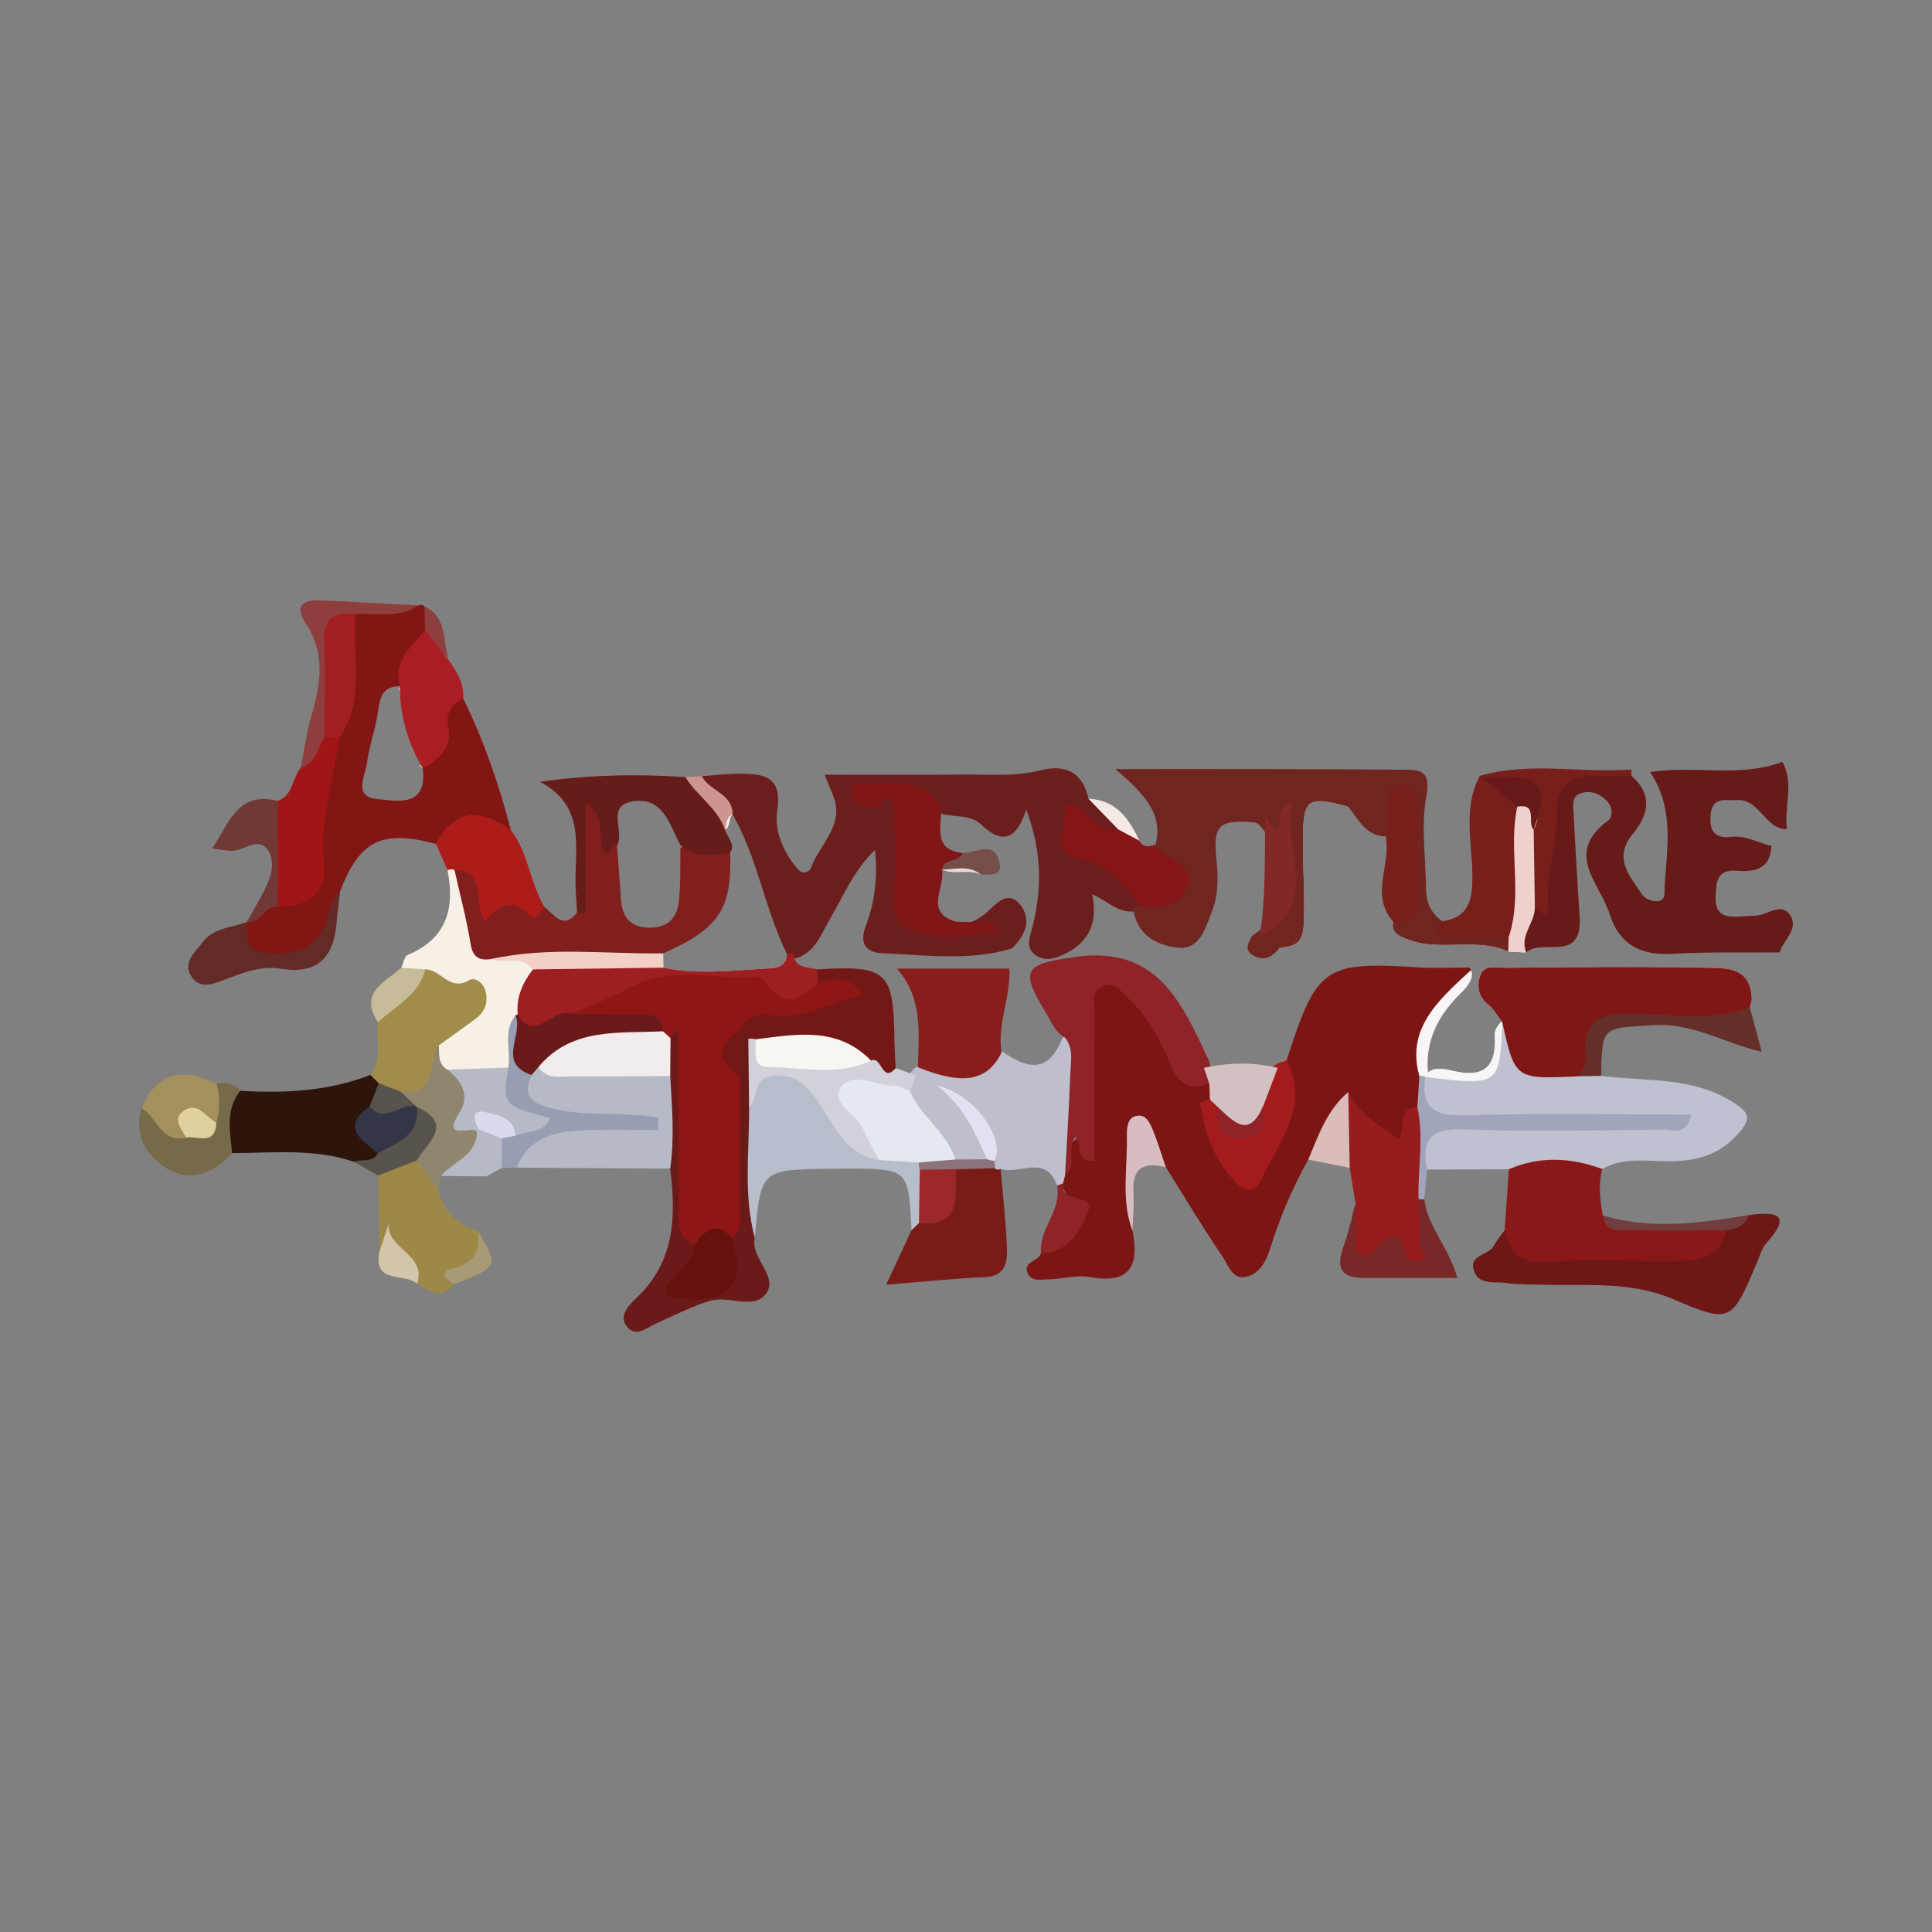 <?xml version="1.0" encoding="iso-8859-1"?>
<!-- Generator: Adobe Illustrator 27.0.0, SVG Export Plug-In . SVG Version: 6.00 Build 0)  -->
<svg version="1.1" id="Layer_1" xmlns="http://www.w3.org/2000/svg" xmlns:xlink="http://www.w3.org/1999/xlink" x="0px" y="0px"
	 viewBox="0 0 500 500" style="enable-background:new 0 0 500 500;" xml:space="preserve">
<rect x="0" y="0" width="500" height="500" fill="#808080" stroke="none"/>
<g>
	<path style="fill:#7C1615;" d="M378.252,256.875c-5.941,5.762-9.41,12.301-8.672,20.654c0,0.159,0.02,0.339,0.04,0.498
		c0,0.259-0.02,0.518-0.02,0.797c-0.06,1.774-0.199,3.529-0.658,5.243c0.02,0,0,0.02,0,0.02c-0.12,0.458-0.259,0.937-0.439,1.396
		c-0.14,0.259-0.279,0.538-0.419,0.778c-0.299,0.558-0.578,1.096-0.837,1.595c-0.04,0.08-0.08,0.159-0.14,0.239
		c-5.363,9.988-6.16,9.35-16.886,0.638c-0.379-0.299-0.778-0.558-1.196-0.758c-0.16-0.08-0.319-0.14-0.478-0.199
		c-0.797,0.419-1.455,0.957-2.014,1.575c-3.07,3.269-3.409,8.732-7.955,10.746c-4.107,7.356-7.376,15.052-9.888,23.086
		c-1.017,3.19-2.671,6.42-6.081,7.237c-3.688,0.897-4.745-3.01-6.22-5.203c-5.124-7.556-9.829-15.411-14.673-23.146
		c-2.791-1.715-3.13-5.662-6.858-7.237c-3.01,7.815-3.668,15.61-1.774,23.644c1.834,9.091-0.618,13.935-11.085,12.021
		c-3.449-0.618-7.197,0.558-10.805,0.598c-1.814,0.02-4.306,0.638-5.243-1.615c-1.276-3.09,2.851-3.01,3.469-5.124
		c5.482-4.246,9.729-8.852,6.42-15.51c-0.199-0.419-0.439-0.837-0.738-1.276c0,0,0,0,0-0.02c-0.12-0.219-0.279-0.439-0.439-0.678
		c-0.06-0.12-0.16-0.239-0.259-0.359c-0.02-0.06-0.06-0.1-0.1-0.16c0.04-0.917,0.16-1.834,0.399-2.731
		c0.159-3.608,0.199-5.104,1.336-6.559c0.199-0.279,0.478-0.578,0.798-0.857c0.219-0.219,0.478-0.439,0.757-0.658
		c0.319-0.279,0.678-0.558,1.077-0.857c0.458-0.359,0.977-0.738,1.555-1.156c1.874-1.376,0.439-2.771,0.379-3.987
		c-0.159-3.07-0.08-6.14,0.08-9.211c0.299-6.2,0.857-12.361,0.339-18.561c-0.259-2.97-0.02-6.24,3.03-7.855
		c3.469-1.814,6.379,0.08,9.011,2.253c4.725,3.888,7.556,9.191,10.387,14.414c2.193,4.087,4.685,7.616,9.25,9.111
		c0.14,0.06,0.279,0.1,0.419,0.14c0.02,0.04,0.06,0.06,0.08,0.1c0.977,1.096,1.236,2.392,1.057,3.828
		c-0.12,0.339-0.239,0.678-0.319,0.997c-0.06,0.159-0.1,0.299-0.12,0.458c-1.495,6.22,2.671,10.985,5.443,15.849
		c2.133,3.788,4.565,1.854,6.798-0.997c5.981-7.676,6.898-16.188,5.423-25.16c0-0.02,0-0.02-0.02-0.04
		c0.02,0.02,0.04,0.02,0.06,0.02c0.518-0.16,0.997-0.339,1.475-0.538c7.755-24.183,9.709-25.538,33.991-24.003
		c3.748,0.239,7.516,0.06,13.258,0.04c0.179,0.219,0.339,0.439,0.458,0.678C381.542,252.828,380.266,254.901,378.252,256.875z"/>
	<path style="fill:#BFC1D1;" d="M448.667,285.344c-10.626-6.798-22.727-5.423-34.31-6.898c-1.236-1.276-2.731-1.974-4.386-2.332
		c-0.458-0.1-0.937-0.179-1.435-0.219h-0.239c-7.655,0.219-15.291,0.498-16.527-10.068c-0.16-1.276-1.615-1.715-2.99-1.475
		c-0.04,0-0.08,0.02-0.12,0.02c-0.04,0-0.06,0.02-0.1,0.02c-0.897,0.977-1.814,2.133-1.734,3.449
		c0.538,7.994-2.532,11.264-10.805,9.29c-2.093-0.498-4.685-1.037-6.439,0.399c-0.339,0.279-0.618,0.598-0.877,1.017
		c-0.02,0.04-0.04,0.06-0.06,0.1c-0.279,0.439-0.498,0.977-0.678,1.615c-0.439,2.512-0.399,4.486,0.12,6.001
		c0.937,2.831,3.529,4.127,7.715,4.326h-0.199c-3.888,0.08-6.34,0.778-7.516,2.293c0,0.02,0,0.02,0,0.02
		c-0.219,0.279-0.379,0.578-0.498,0.917c-0.379,0.997-0.379,2.273-0.04,3.848c0.02,0.02,0.02,0.02,0,0.04
		c0.02,0.02,0.02,0.04,0,0.06c0,0.02,0,0.02,0,0.02c0.12,0.419,0.259,0.897,0.458,1.396c0,0,0,0,0,0.02c-0.02,0.02-0.02,0.04,0,0.06
		c0.319,1.017,0.778,2.173,1.336,3.429c7.057-0.04,14.115-0.06,21.152-0.1c8.054,0.917,16.109,1.097,24.163-0.06
		c5.861-3.309,12.261-1.834,18.461-2.014c6.479-0.179,11.982-1.814,16.627-7.018C453.253,289.59,452.874,288.035,448.667,285.344z
		 M386.307,290.428c12.301-0.179,24.641-0.02,36.942,0.04C410.928,290.467,398.627,290.328,386.307,290.428z"/>
	<path style="fill:#8B1819;" d="M390.497,302.594c8.046-3.463,16.103-3.039,24.164-0.058c-1.031,4.015-0.616,8.011,0.139,12.003
		c2.387,4.046,6.381,2.55,9.85,2.845c7.497,0.638,15.135-1.368,22.531,1.216c0.906,7.206-4.32,9.327-9.523,9.96
		c-13.711,1.668-27.53,0.88-41.293,0.304c-6.561-0.275-7.835-4.852-6.965-10.473C389.766,313.125,390.132,307.859,390.497,302.594z"
		/>
	<path style="fill:#BEBECC;" d="M280.685,280.34c-0.14,2.452-0.698,4.864-1.575,7.097c-1.156,2.931-1.794,5.841-2.273,8.772
		c-0.439,2.671-0.738,5.323-1.196,8.014c-0.179,0.678-0.359,1.376-0.538,2.053c-0.12,0.279-0.259,0.498-0.439,0.598
		c-0.279,0.239-0.658,0.199-1.116-0.06c-2.851-8.234-9.769-2.711-14.573-4.286c-0.06,0.04-0.14,0.06-0.199,0.08
		c-0.06,0.02-0.12,0.06-0.179,0.06c-0.02,0.02-0.04,0.02-0.04,0.02c-0.578,0.179-1.116,0.06-1.575-0.339
		c-0.08-0.06-0.16-0.139-0.239-0.219c-0.02-0.06-0.02-0.12-0.04-0.179c-0.06-0.339-0.08-0.678-0.04-1.017v-0.02
		c0-0.199,0.04-0.379,0.1-0.558c0.04-0.259,0.12-0.518,0.239-0.777c-0.08-5.562-4.585-8.951-6.479-13.557
		c1.037,4.864,7.576,8.114,5.104,14.035c-0.02,0.06-0.04,0.1-0.06,0.16c-0.179,0.399-0.399,0.817-0.658,1.236
		c-2.193,1.196-4.426,1.176-6.679,0.319c-0.12-0.04-0.239-0.08-0.359-0.14c-0.359-0.359-0.738-0.718-1.096-1.077
		c-0.14-0.14-0.279-0.279-0.419-0.399c-5.064-4.984-9.928-10.128-12.181-17.205c-0.02-0.399-0.02-0.798,0.02-1.176
		c0.02-0.299,0.06-0.598,0.12-0.877c0.219-1.097,0.658-2.133,1.256-3.11l0.299-0.479c0.478-0.598,1.057-1.077,1.715-1.395
		c0.199-0.1,0.399-0.18,0.618-0.259c7.297,0.638,14.454,0.458,20.953-3.549c0.06-0.02,0.1-0.04,0.16-0.08
		c6.32,4.585,11.922,5.901,15.53-3.15c0.1-0.279,0.299-0.439,0.578-0.498c0.578-0.199,1.435,0.02,2.073,0.379
		C279.987,272.385,280.884,276.432,280.685,280.34z"/>
	<path style="fill:#6D1817;" d="M389.401,318.391c1.292,5.721,3.944,8.602,10.727,8.14c11.172-0.761,22.435-0.118,33.658-0.229
		c5.785-0.057,11.404-0.726,12.922-7.91c1.341-2.276,4.16-2.317,5.941-3.928c7.018-0.934,11.332-0.303,4.432,7.304
		c-1.037,1.143-1.496,2.841-2.117,4.326c-6.823,16.313-6.954,16.475-22.109,10.063c-11.044-4.672-22.626-3.328-34.078-3.678
		c-2.963-0.091-5.961,0.003-8.876-0.434c-3.061-0.459-7.255,0.714-8.509-3.352c-1.226-3.976,3.837-3.776,5.178-6.257
		C387.35,320.998,388.447,319.733,389.401,318.391z"/>
	<path style="fill:#B5BAC6;" d="M173.45,302.45c-13.254-0.082-26.507-0.164-39.761-0.247c-0.813-10.016,7.313-10.214,13.556-11.627
		c3.937-0.891,8.303-0.109,11.205-0.121c-4.703,0.335-10.637-0.064-16.424-1.563c-6.103-1.581-9.611-4.708-5.706-11.436
		c1.171-1.346,2.64-2.012,4.414-2.057c7.887,0.24,15.767-0.032,23.639,0.214c3.596,0.112,7.282,0.127,10.136,2.933
		C177.02,286.641,178.343,294.685,173.45,302.45z"/>
	<path style="fill:#B8BDCB;" d="M235.886,318.391c-0.752-15.92-0.752-15.921-16.943-15.951c-1.323-0.002-2.646,0.046-3.969,0.058
		c-18.082,0.161-18.082,0.161-19.636,17.874c-5.017-0.981-4.298-5.197-4.397-8.512c-0.233-7.802-0.545-15.628,0.315-23.416
		c1.624-5.208,1.909-11.267,9.38-12.263c7.276-0.97,10.514,3.635,14.129,8.632c3.574,4.939,6.213,11.154,13.257,12.512
		c3.176,0.5,6.475,0.507,9.339,2.286c0.831,0.75,1.432,1.655,1.828,2.701c1.135,4.336,1.098,8.686,0.122,13.048
		C238.694,316.96,237.836,318.297,235.886,318.391z"/>
	<path style="fill:#791C17;" d="M235.886,318.391c0.648-0.621,1.296-1.242,1.944-1.863c7.965-1.891,5.259-11.432,10.814-15.061
		c2.941,0.325,6.019-0.86,8.81,0.868c0.462,0.415,0.969,0.48,1.52,0.196c0.572,6.881,1.374,13.753,1.623,20.645
		c0.132,3.663-0.507,7.152-5.763,7.361c-8.164,0.325-16.306,1.212-25.492,1.944C231.827,327.13,233.857,322.761,235.886,318.391z"/>
	<path style="fill:#971C1D;" d="M348.922,282.614c2.788,5.755,8.246,8.58,13.059,12.232c2.082-2.712-0.751-7.981,4.832-8.356
		c2.709,7.33,0.3,14.908,1.082,22.315c-0.087,4.295,0.732,8.476,1.891,12.594c0.427,1.516,1.929,2.92,0.809,4.575
		c-1.554,2.298-5.467,2.625-5.925,1.329c-2.826-8.008-14.564,7.227-14.702-5.822c-0.034-3.224-0.617-6.606,0.873-9.738
		c-0.512-3.168-1.025-6.335-1.537-9.503C344.346,295.792,345.879,289.218,348.922,282.614z"/>
	<path style="fill:#6A1A19;" d="M193.86,286.417c0.1,11.337-1.536,22.75,1.479,33.958c-1.216,5.413,6.466,10.016,2.743,14.627
		c-3.19,3.951-9.584,0.255-14.247,1.63c-4.725,1.393-9.171,3.746-13.716,5.732c-2.618,1.144-5.6,3.989-7.946,0.872
		c-2.256-2.996,1.037-5.86,2.875-7.646c9.701-9.425,9.899-21.014,8.403-33.139c1.155-7.991,0.449-15.981,0.007-23.971
		c-2.569-3.138-2.779-6.697-1.884-10.454c1.569-3.627,3.589-5.145,5.735-0.566c1.72,3.67,1.146,7.787,1.303,11.741
		c0.537,13.505-1.296,27.09,1.358,40.5c2.55,4.565-0.698,8.149-2.265,12.05c10.32,0.229,10.32,0.229,10.556-13.49
		c0.802-12.735,0.111-25.471,0.46-38.193c0.371-3.881-0.168-7.862,1.217-11.642c0.479-1.085,1.275-1.843,2.376-2.282
		c1.879,0.499,2.698,1.944,3.258,3.628C196.86,275.508,194.147,280.836,193.86,286.417z"/>
	<path style="fill:#A0A5BB;" d="M367.107,310.261c-0.172-7.923,1.42-15.868-0.294-23.772c0.174-2.662,0.348-5.325,0.522-7.988
		c0.599-0.568,1.098-0.491,1.497,0.231c-1.099,7.84,2.255,10.123,10.057,9.902c19.466-0.553,38.957-0.182,58.868-0.182
		c-1.372,5.741-5.067,3.866-7.504,3.893c-17.248,0.191-34.516,0.565-51.743-0.07c-8.474-0.312-10.658,2.924-9.162,10.403
		c-0.243,2.549-0.487,5.098-0.732,7.648C368.069,311.3,367.568,311.232,367.107,310.261z"/>
	<path style="fill:#989DB1;" d="M137.565,278.215c-1.886,4.485-1.26,6.827,4.265,8.39c9.365,2.651,19.19,0.885,28.576,2.659
		c-0.026,1.057-0.051,2.113-0.077,3.17c-6.317,0-12.642-0.187-18.95,0.049c-7.435,0.278-14.442,1.672-17.689,9.721
		c-1.285,0.025-2.57,0.051-3.855,0.077c-2.133-2.147-2.247-4.614-1.169-7.274c0.799-1.351,2.039-2.168,3.429-2.789
		c0.592-1.334,5.255-1.192,2.727-2.508c-7.076-3.682-6.429-9.173-5.779-15.192c0.824-4.21-1.498-9.498,4.106-12.071
		C138.395,266.645,135.224,273.201,137.565,278.215z"/>
	<path style="fill:#792827;" d="M367.107,310.261c0.496,0.185,0.999,0.209,1.51,0.068c0.72,7.03,6.223,12.163,8.548,20.401
		c-8.777,0-16.587-0.001-24.397,0c-5.446,0.001-7.054-2.483-5.239-7.62c1.313-3.714,2.223-7.569,3.312-11.365
		c0,4.251,0,8.506,0,12.112c3.382,2.398,4.383-0.082,5.701-1.209c2.88-2.463,5.597-5.857,6.876,1.212
		c0.451,2.491,3.116,2.947,4.743,2.021c2.34-1.331-0.872-2.385-0.879-3.791C367.263,318.148,367.17,314.205,367.107,310.261z"/>
	<path style="fill:#652E29;" d="M414.352,278.442c-1.865,0.029-3.729,0.059-5.594,0.088c-2.801-14.959,0.111-19.047,14.754-18.872
		c9.767,0.117,19.64-1.78,29.323,0.993c1.031,3.841,2.063,7.683,3.094,11.524c-9.397-2.042-17.691-7.536-28.088-6.867
		C414.647,266.158,414.599,265.403,414.352,278.442z"/>
	<path style="fill:#D7BDC1;" d="M293.079,318.481c-3.017-7.987-1.25-16.261-1.442-24.415c-0.047-2.006,0.084-4.536,2.088-5.17
		c2.852-0.901,3.919,1.805,4.765,3.894c1.227,3.03,2.163,6.179,3.223,9.277c-5.711-1.431-8.821,0.188-8.361,6.683
		C293.58,311.971,293.19,315.236,293.079,318.481z"/>
	<path style="fill:#8F2327;" d="M273.548,306.815c0.523-0.162,1.038-0.345,1.546-0.547c-0.933,5.344,8.385,2.375,6.486,7.244
		c-2.043,5.237-5.115,10.614-12.156,10.856C268.741,318.034,274.87,313.299,273.548,306.815z"/>
	<path style="fill:#DABDBA;" d="M348.922,282.614c0.127,6.542,0.255,13.084,0.382,19.626c-3.573-0.713-7.146-1.426-10.719-2.138
		C341.203,293.784,343.463,287.254,348.922,282.614z"/>
	<path style="fill:#B5BAC6;" d="M129.892,294.602c-0.019,2.56-0.039,5.12-0.058,7.68c-1.343,0.724-2.686,1.448-4.028,2.173
		c-3.881-0.044-7.762-0.088-11.643-0.132c-0.105-5.641,5.994-6.85,7.89-11.069c0.62-0.66,1.357-1.143,2.197-1.476
		C126.648,291.681,128.652,292.38,129.892,294.602z"/>
	<path style="fill:#713D3E;" d="M452.65,314.464c-1.044,2.726-3.271,3.663-5.942,3.927c-8.101,0.007-16.205,0.127-24.303-0.038
		c-2.985-0.061-6.884,1.03-7.606-3.816C427.424,318.367,440.037,316.498,452.65,314.464z"/>
	<path style="fill:#671A18;" d="M463.221,236.759c-2.412-3.449-5.961,0.259-9.031,0.219c-1.296,0-2.612,0.179-3.907,0.239
		c-3.569,0.16-6.479-0.16-6.28-5.044c0.16-3.928,0.239-7.277,5.622-6.818c4.665,0.379,8.573-0.578,8.812-6.419
		c-3.469-0.837-6.679-2.811-10.447-2.352c-4.585,0.558-5.722-1.994-5.263-5.961c0.518-4.565,3.987-3.369,6.758-3.549
		c6.001-0.379,7.197,7.516,12.959,7.516h0.02c-0.798-5.782,1.934-11.802-1.176-17.424c-10.905,4.147-22.348,0.877-34.25,2.631
		c6.24,9.23,4.446,19.358,3.768,29.366c-0.1,1.495,0.478,3.808-1.675,4.067c-1.356,0.179-3.509-0.678-4.207-1.754
		c-3.07-4.825-7.636-9.31-2.273-15.77c3.848-4.645,5.263-10.088-0.439-14.872c0.04-0.259,0.06-0.518,0.06-0.778
		c-0.04-0.02-0.1-0.06-0.14-0.08c-0.139-0.02-0.279-0.02-0.419-0.02c-1.475-0.16-2.97-0.12-4.466-0.12
		c-14.892-0.04-15.172,0.698-17.544,15.789c-0.877,5.662,0.179,11.842-2.512,17.165c-0.179,0.359-0.359,0.698-0.598,1.037
		c-0.279,0.498-0.618,0.977-0.997,1.455c-0.359,0.718-0.738,1.415-1.057,2.133c-0.518,1.057-0.957,2.113-1.196,3.19v0.02
		c-0.399,1.655-0.359,3.349,0.578,5.064h0.02c0.14,0.259,0.299,0.518,0.498,0.798c0.179,0,0.379,0.02,0.558,0.02
		c3.987-3.748,13.636,2.492,13.876-7.855c-0.558-9.51-1.176-18.999-1.655-28.509c-0.1-1.834-0.538-4.127,2.093-4.904
		c2.472-0.738,4.605,0.159,6.36,1.854c1.655,1.615,1.954,4.207,0.379,5.383c-11.443,8.453-1.834,16.228,0.558,24.222
		c2.592,7.855,8.074,10.626,16.208,10.148c9.211-0.538,18.481-0.259,27.731-0.359C461.586,243.239,465.693,240.308,463.221,236.759z
		"/>
	<path style="fill:#6C1E1D;" d="M295.657,234.227v0.478c-0.658,0.578-1.415,0.957-2.273,1.136c-0.08,0.02-0.16,0.04-0.239,0.06
		c-3.908,0.259-6.499-2.672-10.506-4.486c1.635,7.476-0.957,12.639-7.436,15.65c-2.492,1.156-5.144,1.794-7.496-0.1
		c-2.213-1.794-1.276-4.167-0.678-6.42c2.552-9.789,2.871-19.498-1.415-31.001c-2.791,8.373-6.639,8.672-11.703,3.848
		c-2.771-2.671-6.918-1.814-10.387-2.831c-5.443-2.951-10.447-7.137-17.484-6.001c0.897,1.416,1.535-0.06,2.253,0
		c1.854,0.12,3.05,1.096,3.987,2.532c0.738,1.136,1.077,2.432,1.236,3.748c0.638,4.964,0.16,9.968,0.419,14.932
		c0.219,4.406-1.655,9.749,4.107,12.201c4.545,1.934,9.051,2.472,13.317,0.658c1.336-0.558,2.652-1.356,3.927-2.412
		c2.372-2.233,5.343-5.642,8.194-2.691c3.708,3.868,2.213,8.433-1.695,11.982c-11.065,3.269-22.348,1.635-33.553,1.176
		c-4.047-0.16-5.861-2.552-4.246-6.838c2.253-5.961,3.25-12.121,2.472-19.916c-5.602,5.522-8.094,11.782-11.423,17.464
		c-2.333,3.947-3.748,8.632-8.612,10.506c-0.259,0.06-0.538,0.1-0.798,0.14c-0.578,0.06-1.156,0.06-1.734-0.04
		c-0.12-0.02-0.259-0.04-0.399-0.06c0.08-0.319,0.14-0.658,0.16-1.057c-5.722-11.623-7.556-24.781-14.055-36.085
		c-0.698,0.618-0.718,1.555-0.917,2.392c-0.06,0.239-0.12,0.458-0.219,0.658c-0.12-0.319-0.259-0.638-0.399-0.937
		c-0.04-0.12-0.1-0.259-0.16-0.379c-0.02-0.658-0.159-1.236-0.419-1.774c0-0.02,0-0.04-0.02-0.06
		c-0.16-0.399-0.359-0.758-0.618-1.096c-0.02-0.02-0.04-0.06-0.06-0.08c-1.356-1.894-3.648-3.289-4.685-5.363h-0.02
		c-0.458-0.937-0.678-1.994-0.439-3.289c3.269-0.219,6.539-0.658,9.809-0.638c6.1,0.04,11.045,0.578,9.709,9.41
		c-0.817,5.363,1.535,11.045,5.463,15.431c1.057,1.196,2.811,0.757,3.29-0.538c2.233-6.22,9.011-11.144,5.542-19.019
		c-0.498-1.136-0.937-2.313-2.014-5.024c12.739,0,24.482,0.06,36.204-0.04c6.579-0.04,13.158,0.558,19.717-1.116
		c6.3-1.615,10.865,0.518,12.34,7.376c2.731,2.372,7.576,2.871,7.496,7.715v0.02c0,0.08,0,0.16-0.02,0.259
		c0,0.179-0.02,0.359-0.04,0.538c-4.147,3.11-6.978-1.994-10.706-1.954c-1.236,5.124,2.313,5.901,5.642,7.596
		C289.596,223.721,295.657,226.552,295.657,234.227z"/>
	<path style="fill:#821612;" d="M132.2,214.79c-6.718-0.179-13.577-1.136-19.358,3.628c-14.095-3.748-19.777-0.937-24.841,12.301
		c-1.376,3.688-2.014,7.636-3.569,11.224c-2.672,6.12-14.494,9.35-19.697,5.423c-3.329-2.512-2.871-5.622-0.778-8.732l-0.04-0.1
		c3.15-1.057,3.688-5.682,7.656-5.662c0.08-0.02,0.14-0.04,0.219-0.06h0.08c6.818-1.495,9.948-5.961,9.45-12.759
		c-0.738-10.108,2.153-19.577,4.187-29.246c0.08-0.359,0.14-0.718,0.219-1.057c0.06-0.339,0.14-0.678,0.199-1.017
		c2.97-5.961,3.289-12.36,3.23-18.86c-0.06-3.309-0.279-6.738,1.396-9.729c0.219-0.439,0.498-0.837,0.817-1.256
		c0.04-0.04,0.06-0.08,0.1-0.12c5.562-0.857,11.104-2.014,16.766-2.053c0.578-0.319,1.116-0.239,1.615,0.199
		c1.256,1.555,1.635,3.309,1.256,5.263c-0.08,0.299-0.16,0.598-0.239,0.877c-0.06,0.259-0.14,0.518-0.239,0.778
		c-1.615,5.024-4.645,9.41-6.738,14.215c-0.14,0.14-0.259,0.279-0.359,0.439c-0.159,0.16-0.319,0.339-0.439,0.518
		c0.14-0.458,0.279-0.917,0.439-1.395c-4.426-0.08-5.183,2.751-5.682,6.399c-0.638,4.526-2.273,8.912-2.871,13.417
		c-0.439,3.369-3.708,8.752,2.652,9.37c5.163,0.498,13.018,2.253,11.782-7.935c-0.259-0.219-0.518-0.439-0.778-0.658
		c0.06-0.12,0.14-0.219,0.219-0.319c2.432-3.409,4.864-6.659,5.084-11.304c0.16-3.11,1.376-6.519,5.921-5.881
		C125.202,191.624,129.149,203.047,132.2,214.79z"/>
	<path style="fill:#F7F5F5;" d="M331.522,274.897c0.518-0.16,0.997-0.339,1.475-0.538
		C332.499,274.798,332.02,274.957,331.522,274.897z"/>
	<path style="fill:#F7F5F5;" d="M348.966,206.735c-0.08,0.658-0.179,1.316-0.319,1.954c-10.167-2.731-11.324-1.874-11.443,7.915
		c-0.1,7.476,0.558,14.932,0.219,22.468c-0.199,4.685-1.994,5.682-5.064,6.041c-0.16-0.798-0.379-1.615-0.638-2.432
		c1.695-2.851,2.452-5.801,2.711-8.792c0-0.02,0-0.02,0-0.02c0.518-5.682-0.658-11.523-0.179-17.205
		c0.02-0.379,0.06-0.738,0.1-1.116C335.569,205.719,339.317,203.306,348.966,206.735z"/>
	<path style="fill:#F7F5F5;" d="M394.999,246.508c-0.179,0-0.379-0.02-0.558-0.02c-1.376-0.08-2.731-0.14-4.107-0.219
		c-8.732-3.967-18.62,0.558-27.313-3.708c0.419-0.299,0.817-0.638,1.216-1.017c2.652,0.199,5.303,0.219,7.955,0.219
		c4.705,0.02,9.41-0.02,14.035,0.837c1.395,0.239,2.791,0.598,4.187,1.037c0.179,0.06,0.359,0.12,0.538,0.179
		c0.259,0.12,0.518,0.259,0.758,0.399c0.777,0.439,1.495,0.957,2.213,1.475h0.02C394.301,245.97,394.64,246.229,394.999,246.508z"/>
	<path style="fill:#F7F5F5;" d="M453.352,258.59c-6.659-4.167-13.876-5.502-21.711-5.263c-10.885,0.339-21.79,0.04-32.676,0.1
		c-11.204,0.04-11.284,0.08-10.187,10.925c0,0.06,0.02,0.14,0.02,0.219c-0.718,16.248-0.738,16.467-19.199,14.254
		c-0.259-0.04-0.518-0.06-0.778-0.1l-0.179-0.08l-0.538-0.199l-0.778,0.06c-3.23-11.643,3.768-18.82,13.377-27.432
		c0.837,1.754-0.439,3.828-2.452,5.801c-5.941,5.762-9.41,12.301-8.672,20.654c1.754-1.435,4.346-0.897,6.439-0.399
		c8.273,1.974,11.344-1.296,10.805-9.29c-0.08-1.316,0.837-2.472,1.734-3.449c0.04,0,0.06-0.02,0.1-0.02
		c-1.136-1.495-2.093-3.23-3.509-4.366c-2.432-1.954-2.951-4.466-2.233-7.077c0.977-3.549,4.266-2.452,6.659-2.472
		c17.185-0.14,34.37-0.359,51.555-0.02C446.414,250.535,453.213,250.017,453.352,258.59z"/>
	<path style="fill:#712520;" d="M391.709,244.215c0,0.817-0.359,1.515-1.376,2.053c-8.732-3.967-18.62,0.558-27.313-3.708
		c-0.02,0-0.04-0.02-0.06-0.02c-1.814-0.857-2.851-2.053-2.332-3.947c0.06-0.219,0.14-0.439,0.239-0.678
		c6.32-9.37,2.592-19.498,3.27-30.463c-3.648,3.09-2.332,6.738-4.446,8.951c-0.339,0.04-0.658,0.06-0.957,0.06
		c-5.104,0.02-7.137-4.286-9.809-7.695c-0.1-0.02-0.199-0.06-0.279-0.08c-10.167-2.731-11.324-1.874-11.443,7.915
		c-0.1,7.476,0.558,14.932,0.219,22.468c-0.199,4.685-1.994,5.682-5.064,6.041c-0.379,0.06-0.778,0.08-1.196,0.12
		c-1.894,2.632-4.326,3.728-7.157,1.814c-2.093-1.415-0.797-3.25,0.08-4.884c0.778-0.498,1.495-1.017,2.153-1.555
		c7.795-6.4,6.4-15.65,5.941-24.621c-0.02-0.718,0.02-1.296-0.578-1.754c0.259,0.339,0.439,1.096-0.06,1.475
		c-2.113,1.615-3.19,0.778-4.147-0.399c-0.798-0.977-1.515-2.213-2.632-2.452c-9.151-0.798-10.845,0.598-9.988,9.191
		c0.458,4.685,0.658,9.211-1.057,13.656c-1.675,4.286-3.11,9.988-8.533,9.569c-5.482-0.419-10.646-3.07-11.802-9.43
		c-0.06-0.379-0.12-0.778-0.16-1.176c0.678-0.04,1.336-0.08,2.014-0.12c0.14-0.12,0.279-0.219,0.419-0.319
		c2.891-2.273,6.081-3.728,9.968-3.927c0.08-4.406-7.277-5.921-6.599-11.643c2.093-7.855-2.631-12.979-10.367-19.617
		c14.035,0,25.08-0.02,36.124,0c12.58,0.02,25.159,0.04,37.739,0.159c4.346,0.04,7.994-0.399,6.619,6.838
		c-1.435,7.676-0.12,15.869-0.1,23.844c0.02,3.569,1.256,6.459,4.226,8.533c5.163,3.907,12.161-0.239,17.364,3.529
		c0.16,0.14,0.319,0.259,0.478,0.399h0.02c0.08,0.08,0.16,0.14,0.239,0.219C391.57,243.139,391.709,243.697,391.709,244.215z"/>
	<path style="fill:#7F1716;" d="M453.352,258.59c-0.179,0.678-0.339,1.376-0.518,2.053c-9.49,3.788-19.398,1.894-29.067,1.695
		c-8.772-0.179-14.813,0.797-13.297,11.683c0.1,0.658-0.14,1.376-0.498,2.093c-0.379,0.797-0.897,1.615-1.216,2.412
		c-16.667,0.817-16.667,0.817-19.956-13.955c-0.06-0.06-0.1-0.14-0.14-0.199c-1.136-1.495-2.093-3.23-3.509-4.366
		c-2.432-1.954-2.951-4.466-2.233-7.077c0.977-3.549,4.266-2.452,6.659-2.472c17.185-0.14,34.37-0.359,51.555-0.02
		C446.414,250.535,453.213,250.017,453.352,258.59z"/>
	<path style="fill:#811F1E;" d="M188.958,220.81c0.498,14.454-2.851,19.498-17.325,25.917c0,0.698,0,1.415,0.02,2.113
		c-0.279,0.08-0.558,0.16-0.837,0.239c-0.159,0.06-0.319,0.1-0.478,0.14c-1.336,0.08-2.691,0.14-4.027,0.16c0-0.02-0.02-0.02-0.04,0
		c-7.616,0.239-15.271-0.14-22.887-0.06c-1.715,0-3.449,0.06-5.164,0.12c-0.578,0.04-1.136,0.06-1.714,0.1
		c-2.632,0.16-5.263,0.399-7.875,0.778c-6.2,0.917-9.171-2.432-9.609-8.034c-0.399-5.163-1.834-10.128-2.153-15.251
		c0.04-0.778,0.14-1.435,0.259-1.994c0.02-0.14,0.06-0.259,0.08-0.359c1.196-4.486,4.984-1.615,5.921,0.857
		c3.389,8.832,11.523,6.918,17.783,9.23c2.592,1.854,4.785,6.061,8.433,1.396c2.891-6.439,1.037-13.178,1.216-19.777
		c0.1-3.708-2.552-9.131,2.691-9.829c5.443-0.738,4.386,5.144,4.904,8.792c0.179,1.276,0.698,2.273,1.714,2.99
		c-0.06,0.14-0.12,0.279-0.199,0.399c0.339,4.526,0.738,9.071,0.997,13.616c0.259,4.466,1.934,7.436,6.918,7.715
		c4.864,0.259,7.596-2.233,8.094-6.679c0.518-4.645,0.339-9.37,0.419-14.055c0.219-0.02,0.439-0.04,0.678-0.06
		c4.246-0.419,8.652-1.635,12.44,1.057c0.06,0.06,0.12,0.1,0.199,0.159C189.277,220.591,189.118,220.711,188.958,220.81z"/>
	<path style="fill:#2E150C;" d="M62.18,282.301c11.475,0.66,22.804,0.129,33.678-4.118c1.816-0.388,2.671,0.696,3.291,2.143
		c0.612,2.581-0.374,4.698-1.921,6.647c-5.259,4.751,1.994,8.593,0.965,13.04c-2.009,2.177-4.303,1.448-6.603,0.662
		c-10.314-3.527-20.972-2.249-31.538-2.257C55.877,292.4,54.683,286.777,62.18,282.301z"/>
	<path style="fill:#F7F0E6;" d="M117.603,225.072c1.431,6.401,3.124,12.759,4.189,19.221c0.584,3.544,2.273,4.371,5.347,3.906
		c3.533-0.635,7.063-1.151,10.548,0.229c2.874,4.767-0.811,8.403-2.138,12.452c-0.526,0.854-1.263,1.474-2.167,1.901
		c-3.287,4.137-1.076,9.03-1.857,13.512c-4.485,4.108-9.724,3.101-14.945,2.22c-2.912-1.006-4.365-3.053-4.33-6.136
		c0.144-2.036,1.186-3.677,2.303-5.335c2.137-3.174,8.355-4.036,7.131-8.494c-1.109-4.041-7.26-1.564-10.273-4.337
		c-0.697-0.641-1.776-0.825-2.755-1.017c-1.839-0.49-3.67-0.996-4.807-2.717c0.542-1.149,0.799-2.981,1.669-3.344
		c10.176-4.247,12.251-12.139,10.285-21.985C116.367,224.256,116.967,224.231,117.603,225.072z"/>
	<path style="fill:#661D19;" d="M189.217,220.332c0.06,0.06,0.12,0.1,0.199,0.159c-0.14,0.1-0.299,0.219-0.458,0.319
		c-4.207,0.419-8.493,1.236-12.181-1.535c-0.239-0.16-0.459-0.339-0.678-0.538c-2.871-5.263-4.366-12.699-12.52-11.304
		c-6.439,1.116-2.273,7.097-3.628,10.746c-0.02,0.06-0.06,0.1-0.08,0.16c-0.06,0.14-0.12,0.279-0.199,0.399
		c-1.396-0.359-2.492,4.546-3.808,0.518c-1.136-3.549,1.017-7.755-4.266-11.383c0,9.37,0.02,18.74-0.02,28.11
		c0,0.199-0.379,0.598-0.558,0.598c-0.558-0.06-1.116-0.279-1.675-0.419c-0.14-2.632-0.379-5.243-0.399-7.855
		c-0.1-9.49,2.492-19.817-9.211-25.977c13.138-1.854,25.379-2.053,37.64-1.216c1.754,0.877,3.309,1.874,4.705,3.05h0.02
		c1.854,1.535,3.409,3.329,4.685,5.363c0.02,0.02,0.04,0.06,0.06,0.08c0.219,0.359,0.419,0.718,0.618,1.096
		c0.02,0.02,0.02,0.04,0.02,0.06c0.279,0.479,0.518,0.957,0.758,1.475c0.159,0.299,0.299,0.618,0.439,0.957
		c-0.06,0.239-0.12,0.458-0.219,0.658c-0.16,0.359-0.399,0.658-0.817,0.897C188.141,216.604,190.134,218.159,189.217,220.332z"/>
	<path style="fill:#A18D49;" d="M110.06,250.87c3.975-0.088,6.295,5.832,11.313,2.831c1.635-0.977,3.809,0.728,4.327,2.946
		c0.658,2.816-0.225,5.241-2.573,6.986c-3.147,2.337-6.352,4.595-9.533,6.887c-1.254,5.852,1.445,14.242-9.082,14.163
		c-3.078-0.084-5.254-1.532-6.515-4.344c-0.715-0.718-1.429-1.437-2.142-2.156c3.308-4.146,1.335-9.062,1.986-13.595
		C99.194,257.593,105.875,255.342,110.06,250.87z"/>
	<path style="fill:#781E1B;" d="M390.433,242.589c-5.18-0.012-10.365,0.122-15.536-0.094c-2.929-0.122-4.523-1.338-1.638-4.073
		c5.851-0.862,7.579-4.121,7.777-10.071c0.304-9.168-2.747-18.659,1.902-27.529c0.517,0.019,1.035,0.037,1.554,0.054
		c6.351,0.681,8.664,5.392,10.559,10.551c0.752,7.791,0.925,15.57-0.127,23.348C394.485,238.017,394.383,241.391,390.433,242.589z"
		/>
	<path style="fill:#9C8947;" d="M113.475,308.242c1.489,5.354,4.928,8.781,10.239,10.36c5.725,8.112-5.029,8.755-6.225,13.729
		c-3.226,4.389-6.376,1.669-9.536-0.102c-0.74-2.976-3.292-4.638-5.061-6.853c-1.128-1.412-1.441-6.508-4.689-1.465
		c-0.12-6.561-0.239-13.122-0.359-19.683c2.124-4.032,5.856-4.69,9.893-4.726C112.93,300.257,112.538,304.685,113.475,308.242z"/>
	<path style="fill:#A01616;" d="M87.901,190.811c-1.607,10.772-5.091,21.244-4.078,32.431c0.742,8.189-4.288,11.435-11.947,11.38
		c-0.082-9.117-4.589-18.233-0.002-27.35c4.055-1.405,3.688-5.888,5.946-8.543c2.625-2.548,2.16-7.277,6.22-8.817
		C85.487,189.516,86.799,189.717,87.901,190.811z"/>
	<path style="fill:#AE1C1A;" d="M117.603,225.072l-0.905-0.084c0,0-0.895,0.158-0.895,0.158c-0.988-2.243-1.976-4.487-2.963-6.729
		c4.904-9.463,11.665-9.011,19.352-3.623c4.556,5.94,4.953,13.693,8.716,19.975c-1.2,1.14-1.826,4.125-4.256,1.724
		c-4.254-4.204-7.799-2.18-11.165,1.989C122.12,233.725,126.353,225.356,117.603,225.072z"/>
	<path style="fill:#871515;" d="M299.02,218.662c0.358,0.553,0.597,1.265,1.092,1.633c3.478,2.587,9.541,4.143,6.787,9.98
		c-1.983,4.204-7.054,4.732-11.666,4.274c-4.169-5.541-7.767-10.817-15.921-12.35c-8.098-1.522-2.564-8.954-3.811-14.093
		c6.238,0.067,7.738,8.236,13.912,6.561c2.654-0.589,4.297,0.719,5.467,2.914C295.824,219.613,297.466,218.969,299.02,218.662z"/>
	<path style="fill:#AA1E23;" d="M119.859,180.699c-2.911,1.495-4.565,3.987-3.907,7.117c1.216,5.881-2.313,8.573-6.539,11.045
		c-0.259-0.219-0.518-0.439-0.778-0.658c0.06-0.12,0.14-0.219,0.219-0.319c-3.329-6.021-5.263-12.46-5.323-19.398
		c-0.159,0.16-0.319,0.339-0.439,0.518c0.14-0.458,0.279-0.917,0.439-1.395c-1.974-6.699,3.13-10.247,6.459-14.593
		c0.319,0,0.618,0.02,0.877,0.04c3.389,0.439,2.99,3.828,3.967,6.14c0,0,0,0,0,0.02c0.279,0.638,0.658,1.196,1.256,1.595
		C118.204,173.781,120.138,176.811,119.859,180.699z"/>
	<path style="fill:#F0DED9;" d="M422.272,200.057c0,0.259-0.02,0.518-0.06,0.778l-0.518-0.837l0.02-0.04l0.458-0.817
		C422.232,199.439,422.272,199.758,422.272,200.057z"/>
	<path style="fill:#642A25;" d="M63.957,238.624c0.392,3.324-0.999,7.554,4.659,7.96c6.131,0.441,11.762,0.078,14.988-6.28
		c1.592-3.138,1.493-7.051,4.402-9.582c-0.292,2.609-0.646,5.212-0.863,7.826c-0.747,8.989-4.639,13.765-14.561,12.138
		c-4.907-0.805-9.749,1.075-14.409,2.825c-3.101,1.165-6.613,2.677-8.792-1.063c-2.108-3.617,1.408-6.318,3.117-8.664
		C55.093,240.222,59.962,240.032,63.957,238.624z"/>
	<path style="fill:#90866F;" d="M113.475,308.242c-1.851-2.647-3.702-5.294-5.552-7.94c-1.471-3.833,3.829-7.407,0.41-11.287
		c-0.595-0.565-1.174-1.149-1.781-1.699c-1.29-1.392-3.731-2.114-2.883-4.79c9.888,1.436,6.742-7.901,9.927-12.005
		c0.091,2.314-0.327,4.804,2.169,6.29c4.572,0.862,6.863,3.59,5.885,8.197c-0.649,3.058-0.642,5.654,1.766,7.878
		c-0.068,6.255-6.13,7.663-9.255,11.441C113.933,305.629,113.704,306.935,113.475,308.242z"/>
	<path style="fill:#776A48;" d="M62.18,282.301c-3.953,4.944-2.604,10.588-2.128,16.116c-4.592,5.357-10.787,7.566-16.668,4.122
		c-5.283-3.094-8.886-8.642-6.767-15.768c5.011-0.883,6.467,6.035,11.442,5.179c2.505,0.112,4.687-0.391,5.782-3.01
		c1.679-2.583,0.295-5.96,2.214-8.459C58.428,279.973,60.505,280.46,62.18,282.301z"/>
	<path style="fill:#781E1B;" d="M422.272,200.057c0,0.259-0.02,0.518-0.06,0.778c-2.97,0-5.921,0.08-8.872-0.02
		c-6.838-0.199-10.766,2.831-10.486,9.888c0.299,7.895-2.831,15.391-2.193,23.405c0.458,5.562-2.113,1.276-3.449,0.558
		c-0.219-0.279-0.439-0.558-0.618-0.837c-0.578-0.877-0.997-1.754-1.276-2.651v-0.02c-1.535-4.605,0.179-9.609-0.399-14.314
		c0.14-0.877,0.279-1.715,0.399-2.472v-0.08c0.279-1.834,0.478-3.349,0.558-4.625c0.06-0.877,0.06-1.615-0.04-2.273
		c-0.359-2.891-2.153-3.947-6.798-5.024c-0.02,0-0.02,0-0.04,0c0-0.02-0.02-0.02-0.04-0.02c-1.475-0.339-3.25-0.698-5.343-1.116
		l-0.678-0.419c12.939-3.808,26.176-0.638,39.234-1.675C422.232,199.439,422.272,199.758,422.272,200.057z"/>
	<path style="fill:#703935;" d="M71.874,207.271c0.002,9.117,0.003,18.234,0.004,27.351c-3.446-0.299-4.362,4.542-7.967,3.916
		c1.29-2.295,2.601-4.578,3.865-6.886c1.971-3.601,3.74-7.9,1.727-11.362c-2.44-4.196-6.502,0.122-9.863-0.092
		c-1.217-0.077-2.424-0.296-4.706-0.587C59.4,212.726,61.619,204.705,71.874,207.271z"/>
	<path style="fill:#8E3E3D;" d="M83.945,190.809c-1.784,2.84-2.133,6.788-6.125,7.919c0.904-4.513,1.493-9.118,2.78-13.519
		c2.395-8.187,3.685-16.15-1.45-23.838c-2.831-4.238-1.163-6.192,3.476-6.008c8.54,0.339,17.071,0.884,25.606,1.344
		c-5.059,3.43-10.809,1.865-16.289,2.249c-5.254,3.771-4.959,9.401-5.148,14.951C86.6,179.651,87.928,185.691,83.945,190.809z"/>
	<path style="fill:#A2905D;" d="M56.056,280.481c0.904,3.358,0.941,6.71-0.079,10.053c-2.883,0.737-7.051-1.138-7.837,3.857
		c-6.553,1.56-7.519-5.326-11.522-7.62C40.69,277.238,47.537,276.278,56.056,280.481z"/>
	<path style="fill:#58534C;" d="M107.868,286.464c9.928,4.576,2.557,9.218,0.053,13.839c-3.358,1.309-6.718,2.619-10.078,3.928
		c-2.085-1.187-4.17-2.372-6.254-3.557c2.035-0.838,4.804,0.394,6.215-2.203C100.067,293.552,105.474,291.27,107.868,286.464z"/>
	<path style="fill:#C6BC9A;" d="M110.06,250.87c-1.638,6.741-7.812,9.443-12.218,13.719c-5.089-7.721,1.751-10.366,6.007-14.112
		C105.919,250.607,107.99,250.738,110.06,250.87z"/>
	<path style="fill:#D3C5AA;" d="M98.202,323.912c0.797-2.404,1.593-4.807,2.39-7.211c-0.563,6.558,9.924,7.908,7.36,15.529
		C104.802,329.34,96.483,332.506,98.202,323.912z"/>
	<path style="fill:#A79A74;" d="M117.489,332.331c-2.209-1.479-4.179-3.146,0.119-4.219c5.188-1.296,6.776-4.606,6.107-9.51
		C129.104,327.865,129.104,327.865,117.489,332.331z"/>
	<path style="fill:#CD9490;" d="M189.596,210.802c-0.698,0.618-0.718,1.555-0.917,2.392c-0.06,0.239-0.12,0.458-0.219,0.658
		c-0.16,0.359-0.399,0.658-0.817,0.897c-1.974-5.642-7.277-8.772-10.267-13.636c1.415-0.08,2.851-0.16,4.266-0.239
		C183.575,204.762,189.656,205.32,189.596,210.802z"/>
	<path style="fill:#F5E9E3;" d="M294.881,217.581c-1.822-0.971-3.644-1.942-5.467-2.914c-2.572-2.649-5.144-5.299-7.717-7.948
		C288.838,207.007,292.208,211.87,294.881,217.581z"/>
	<path style="fill:#8E3E3D;" d="M116.101,170.802c-2.035-2.594-4.07-5.188-6.104-7.781c-0.049-2.035-0.1-4.07-0.151-6.106
		C115.879,159.766,114.515,165.948,116.101,170.802z"/>
	<path style="fill:#8F2327;" d="M313.201,279.941c-0.06,0.16-0.14,0.339-0.239,0.498c-4.904,1.774-7.775,0.359-9.908-4.685
		c-2.671-6.3-5.821-12.54-11.025-17.345c-1.874-1.734-3.569-4.426-6.619-3.25c-3.309,1.276-2.093,4.486-2.113,6.938
		c-0.08,12.739-0.04,25.479-0.04,38.278c-4.984,0.538-3.19-3.748-4.585-5.682c-0.1-0.16-0.239-0.299-0.399-0.419
		c-0.319,0.399-0.538,0.837-0.678,1.276c-0.957,2.891,0.857,6.419-1.954,8.672c0.14-2.392,0.259-4.765,0.399-7.157
		c0.359-6.4,0.718-12.799,0.957-19.199c0.12-3.19,0.937-6.579-1.455-9.41c-0.04-0.02-0.08-0.04-0.12-0.08
		c-2.412-1.356-3.29-3.888-4.625-6.061c-7.018-11.503-5.682-12.739,7.317-14.633c21.332-3.11,27.652,11.703,34.609,26.475
		c0.219,0.618,0.439,1.236,0.598,1.854C313.679,277.31,313.799,278.625,313.201,279.941z"/>
	<path style="fill:#A41B1E;" d="M326.299,305.499c-1.116,2.472-3.449,3.27-5.662,1.236c-6.22-5.722-8.752-13.277-10.108-21.332
		c0-0.12,1.714-0.558,2.612-0.857c0.279,0.04,0.558,0.12,0.797,0.219c1.057,0.359,1.854,1.096,2.472,2.073
		c0.299,0.478,0.538,0.997,0.778,1.515c0,0,0,0.02,0.02,0.04c0.797,1.734,1.595,3.429,4.266,3.17
		c0.817-0.08,1.416-0.319,1.834-0.658c0.02-0.02,0.04-0.02,0.04-0.02c1.156-0.977,1.116-2.751,1.455-4.266
		c0.578-3.708,1.914-7.097,4.187-10.108c0.14-0.16,0.279-0.299,0.439-0.439c0.518-0.478,1.156-0.857,1.834-1.096
		c0.08-0.02,0.14-0.04,0.219-0.06c0.02-0.02,0.04-0.02,0.04-0.02c0.518-0.16,0.997-0.339,1.475-0.538
		C339.138,286.52,330.824,295.631,326.299,305.499z"/>
	<path style="fill:#D3C1C1;" d="M330.685,276.333c-1.236,3.27-2.472,6.519-3.708,9.769c-0.16,0.279-0.299,0.598-0.419,0.917
		c-0.02,0.04-0.04,0.08-0.04,0.12c-0.957,2.532-1.156,5.682-4.785,6.041c-4.884,0.478-4.406-4.645-6.758-6.838
		c-0.399-0.379-0.777-0.758-1.156-1.116c-0.239-0.239-0.459-0.458-0.678-0.678c-0.06-1.376-0.12-2.731-0.179-4.107
		c-0.08-0.239-0.179-0.498-0.259-0.738c-0.379-1.116-0.758-2.213-1.136-3.329c0.578-0.14,1.176-0.259,1.754-0.359
		c5.363-1.037,10.726-1.017,16.108,0.06C329.847,276.153,330.266,276.233,330.685,276.333z"/>
	<path style="fill:#891D1C;" d="M259.153,272.106c0.02,0.1,0.02,0.199,0.04,0.299c-3.668,7.416-9.868,8.513-21.611,3.828v-0.319
		c0.179-8.712,1.256-17.564-5.443-25.239h29.087C261.606,257.912,258.117,264.81,259.153,272.106z"/>
	<path style="fill:#E6E8F0;" d="M237.815,300.862c-3.422-0.214-6.844-0.427-10.266-0.641c-5.373-3.533-8.336-9.087-11.541-14.314
		c-2.349-3.831-1.013-7.575,3.58-7.961c5.621-0.473,11.908-1.541,15.922,4.462c2.772,6.644,9.593,10.6,11.733,17.664
		C244.328,303.064,241.181,303.264,237.815,300.862z"/>
	<path style="fill:#D2D1DA;" d="M237.084,278.326c-0.518,1.356-1.057,2.731-1.575,4.087c-0.439-0.179-0.877-0.419-1.316-0.638
		c-0.798-0.419-1.575-0.797-2.352-0.778c-4.805,0.08-11.085-3.708-13.995,0.12c-3.309,4.386,3.927,7.197,5.582,11.224
		c0.618,1.455,1.356,2.871,2.133,4.266c0.658,1.196,1.356,2.392,1.994,3.609c-9.131-1.316-11.842-9.769-16.288-15.71
		c-3.07-4.107-5.283-6.24-10.586-6.16c-6.22,0.06-4.047,5.881-6.818,8.074c-0.02-1.914-0.04-3.828-0.06-5.742
		c-0.04-3.947-0.08-7.895-0.14-11.842c0.419-0.399,0.817-0.598,1.256-0.618c0.419-0.02,0.837,0.12,1.276,0.419
		c0.06,0.08,0.1,0.16,0.159,0.239c0.1,0.199,0.219,0.379,0.339,0.538c3.708,5.323,9.529,4.466,15.052,4.506
		c3.748,0.02,7.516,0,11.244-0.299c0.14-0.02,0.259-0.02,0.399-0.04c0.319-0.1,0.618-0.14,0.917-0.179
		c2.911-0.279,4.944,2.133,7.496,3.01c1.256,0.458,2.512,0.917,3.768,1.376C236.067,277.967,236.586,278.147,237.084,278.326z"/>
	<path style="fill:#E4DFF1;" d="M255.484,300.025c-3.092-6.433-5.545-13.23-12.918-19.015c9.922,2.087,17.892,14.244,14.727,19.438
		C256.451,301.333,255.848,301.192,255.484,300.025z"/>
	<path style="fill:#8A747A;" d="M255.484,300.025c0.59,0.197,1.193,0.338,1.809,0.423c0.197,0.617,0.25,1.247,0.159,1.889
		c-3.334,0.086-6.669,0.171-10.004,0.257c-3.105,2.173-6.236,2.703-9.413,0.144c-0.19-0.612-0.264-1.238-0.221-1.876
		c3.143-0.262,6.285-0.524,9.428-0.788C249.99,300.057,252.737,300.041,255.484,300.025z"/>
	<path style="fill:#F2ECEC;" d="M173.534,268.658c-0.026,3.273-0.051,6.547-0.077,9.821c-8.423,0.037-16.847,0.133-25.27,0.077
		c-3.114-0.02-6.614,0.994-8.829-2.435c5.671-10.652,14.613-13.861,31.052-11.151C172.027,265.709,172.717,267.237,173.534,268.658z
		"/>
	<path style="fill:#6A1A19;" d="M171.573,266.895c-11.444,0.61-23.556-1.114-32.214,9.225c-0.598,0.698-1.196,1.396-1.794,2.094
		c-9.116-3.059-1.957-10.52-4.181-15.438c-0.002,0.005,0.617-0.147,0.617-0.147c5.709-0.397,11.107-2.698,16.894-2.765
		c5.196,0.107,10.432-0.787,15.531,0.277C169.744,260.833,174.077,261.457,171.573,266.895z"/>
	<path style="fill:#9C2729;" d="M238.036,302.737c3.137-0.049,6.274-0.097,9.412-0.145c-0.432,6.559,1.868,15.003-9.618,13.936
		C237.898,311.931,237.967,307.334,238.036,302.737z"/>
	<path style="fill:#8E1615;" d="M213.061,263.394c-6.439,3.03-13.776,1.156-20.554,2.831c-0.239,0.06-0.478,0.12-0.718,0.199
		c-0.08,0.02-0.16,0.04-0.239,0.06l-0.04,0.04c-0.02,0.04-0.04,0.06-0.08,0.1c-2.831,3.967-2.751,7.955,0.04,11.942
		c0,3.03,0.02,6.061,0.02,9.091c0.02,7.835,0.04,15.67-0.04,23.505c-0.02,2.014,0.419,4.167-0.04,6.14c0,0,0,0,0,0.02
		c-0.279,1.116-0.817,2.153-1.914,3.09c-0.419,0-0.857,0.02-1.276,0.08c-2.512,0.299-4.884,1.435-7.396,1.754
		c-0.399,0.06-0.798,0.1-1.196,0.1c-5.144-2.412-3.987-7.117-4.007-11.284c-0.02-4.346-0.04-8.692-0.02-13.038
		c-0.02-5.223-0.02-10.447-0.02-15.67c0-5.024,0-10.028-0.02-15.052c0-0.199-0.379-0.399-0.598-0.598
		c-0.478,0.658-0.957,1.296-1.435,1.954c-0.518-0.478-1.057-0.957-1.595-1.435c-0.12-0.1-0.239-0.219-0.359-0.319
		c-0.04-0.478-0.1-0.917-0.179-1.296c-0.857-3.509-4.127-3.03-7.038-3.07c-5.562-0.08-11.124-0.08-16.687-0.12
		c0.598-0.897,1.256-1.734,1.994-2.492c4.506-4.805,11.005-6.758,16.766-8.034c1.714-0.379,3.449-0.777,5.203-1.116
		c0.279-0.08,0.558-0.14,0.837-0.179c7.476,1.396,14.952,0.797,22.448,0.279c0.598,0.219,1.216,0.458,1.814,0.738
		c1.555,0.678,3.09,1.535,4.605,2.592c3.389,2.352,6.22-0.299,9.211-1.276h0.08c0.299-0.04,0.618-0.06,0.937-0.12
		c4.645-0.598,10.706-2.592,12.002,2.851C225.142,262.178,217.088,261.5,213.061,263.394z"/>
	<path style="fill:#741817;" d="M231.801,276.412c-3.569,4.147-3.608-3.329-6.36-1.914c-0.798-0.339-1.615-0.638-2.452-0.877
		c-8.513-2.672-17.863-1.096-26.296-4.207c-0.399-0.12-0.778-0.279-1.156-0.439l-0.279-0.06l-0.658-0.12l-0.937,0.04
		c-0.678-0.758-1.376-1.555-2.073-2.313c-0.02-0.02-0.02-0.02-0.04-0.04c1.495-3.13,4.187-4.366,7.376-3.848
		c8.672,1.435,15.789-3.17,24.442-5.183c-3.708-5.263-7.715-4.167-11.782-2.891c-0.598-0.538-0.917-1.096-0.957-1.635
		c-0.08-0.678,0.239-1.356,0.917-2.053c18.162-1.057,19.737,0.419,19.936,18.64C231.522,271.807,231.701,274.12,231.801,276.412z"/>
	<path style="fill:#66110D;" d="M179.623,322.352c2.663-3.848,5.53-6.66,9.88-1.947c3.452,12.414-0.35,16.781-13.707,15.742
		c-4.243-0.33-4.108-2.297-1.873-5.032C176.141,328.4,179.603,326.496,179.623,322.352z"/>
	<path style="fill:#741817;" d="M191.477,278.559c-5.953-4.024-6.115-8.034,0.027-12.029
		C191.495,270.539,191.486,274.549,191.477,278.559z"/>
	<path style="fill:#B5BAC6;" d="M123.415,292.885c-1.319-1.772-9.452,2.723-4.413-5.122c2.657-4.136,0.497-8.074-3.238-10.955
		c5.255-0.17,10.509-0.342,15.762-0.515c-1.542,9.636-1.396,9.815,10.935,13.102c-1.895,4.078-6.099,3.182-9.098,4.536
		c-3.006-1.385-5.725-4.479-9.45-1.587L123.415,292.885z"/>
	<path style="fill:#DADAEE;" d="M123.913,292.345c-1.319-2.482-2.24-5.519,2.071-4.443c2.873,0.717,7.172,1.337,7.381,6.031
		c-1.159,0.221-2.316,0.444-3.473,0.667C127.899,293.85,125.906,293.097,123.913,292.345z"/>
	<path style="fill:#EFD0CC;" d="M397.83,211.899c-0.06,0.897-0.379,1.874-0.917,2.811c0.1,6.041,0.179,12.041,0.279,18.082
		c0,0.618,0.02,1.256,0.02,1.874c0.16,4.107-4.067,7.416-2.213,11.842c-0.179,0-0.379-0.02-0.558-0.02
		c-1.376-0.08-2.731-0.14-4.107-0.219c0.02-0.877,0.04-1.754,0.08-2.631c0-0.359,0-0.698,0.02-1.057
		c0.08-0.219,0.14-0.419,0.199-0.638c3.389-10.865-0.319-22.229,2.034-33.174c0.08-0.757,0.279-1.276,0.538-1.615
		c0.638-0.777,1.695-0.518,2.631,0.239c0.04,0.04,0.1,0.08,0.14,0.12c1.416,1.256,1.994,2.751,1.854,4.346
		C397.83,211.859,397.83,211.879,397.83,211.899z"/>
	<path style="fill:#811617;" d="M256.263,241.923c-4.685-0.558-9.091,0.857-13.357,0.379c-6.021-0.698-12.759-1.874-11.623-11.304
		c0.798-6.479,0.279-13.138,0.06-19.717c-0.1-2.791,0-7.197-4.665-2.412c-0.319,0.319-5.702-0.16-6.12-2.99
		c-0.658-4.506,3.409-2.871,5.562-2.99c6.479-0.319,13.297-1.196,17.305,5.901c0.08,0.558,0.1,1.156,0.1,1.774
		c-0.06,4.326-1.615,9.41,5.662,10.207c0.877,2.652-1.017,3.25-2.572,4.087h-0.02c-0.399,0.199-0.778,0.439-1.077,0.718
		c-0.598-0.08-1.176-0.239-1.754-0.518c1.037,4.525-4.844,10.925,3.608,13.477c1.336,0.02,2.652,0.06,3.987,0.1
		c1.435,0.04,2.891,0.06,4.346,0.1C259.034,239.491,259.572,242.321,256.263,241.923z"/>
	<path style="fill:#F6F1EC;" d="M187.642,214.75c0.239-0.558,0.299-1.216,0.419-1.834c0.04-0.239,0.1-0.458,0.179-0.678
		c0.199-0.598,0.558-1.136,1.356-1.435c-0.698,0.618-0.718,1.555-0.917,2.392c-0.06,0.239-0.12,0.458-0.219,0.658
		C188.3,214.211,188.061,214.51,187.642,214.75z"/>
	<path style="fill:#F6F1EC;" d="M188.958,220.81c0.1-0.16,0.179-0.319,0.259-0.478c0.06,0.06,0.12,0.1,0.199,0.159
		C189.277,220.591,189.118,220.711,188.958,220.81z"/>
	<path style="fill:#F6F1EC;" d="M198.009,251.632c-0.419-0.02-0.857-0.02-1.276-0.02c-8.094-0.16-16.168,0.179-24.262-0.199
		c-0.339-0.199-0.618-0.419-0.837-0.638c-0.12-0.1-0.219-0.219-0.299-0.339c-0.02-0.02-0.04-0.04-0.06-0.08
		c-0.299-0.399-0.439-0.817-0.459-1.276c-0.02-0.718,0.279-1.515,0.817-2.352c0,0.698,0,1.415,0.02,2.113v1.595
		c0.279,0.06,0.538,0.12,0.817,0.16c7.476,1.396,14.952,0.797,22.448,0.279c1.376-0.1,2.731-0.179,4.107-0.259
		c2.273-0.12,3.927-0.638,4.466-2.671c0.08-0.319,0.14-0.658,0.16-1.057c0.12,0.399,0.199,0.777,0.239,1.116
		C204.608,252.409,200.999,251.711,198.009,251.632z"/>
	<path style="fill:#9D1F22;" d="M211.586,254.562c-7.237,5.702-8.353,5.602-13.955-0.837c-0.518-0.598-1.555-1.116-2.313-1.037
		c-10.407,0.897-21.411-2.572-31.14,2.313c-3.389,1.715-6.798,3.329-10.247,4.825c0,0,0,0-0.02,0
		c-2.053,0.917-4.147,1.774-6.24,2.592c-4.585-1.834-8.991,7.616-13.676,0.219c0-0.06-0.02-0.12-0.02-0.179
		c-0.419-4.446,1.316-8.154,3.928-11.563c0.239-0.08,0.458-0.159,0.698-0.239c1.595-0.558,3.19-0.997,4.785-1.336
		c7.616-1.695,15.251-1.276,22.887,0.06c0.02-0.02,0.04-0.02,0.04,0c1.655,0.279,3.309,0.618,4.964,0.977
		c0.12,0.02,0.259,0.06,0.379,0.08c0.279,0.06,0.538,0.12,0.817,0.16c7.476,1.396,14.952,0.797,22.448,0.279
		c1.376-0.1,2.731-0.179,4.107-0.259c2.273-0.12,3.927-0.638,4.466-2.671c0.08-0.319,0.14-0.658,0.16-1.057
		c0.578-0.12,1.156-0.16,1.754-0.08c0.04,0.478,0.12,0.877,0.219,1.236c0.857,2.632,3.728,2.213,5.921,2.831
		c0,0.658,0,1.296,0.02,1.934C211.566,253.386,211.586,253.984,211.586,254.562z"/>
	<path style="fill:#F3E1E2;" d="M103.531,177.609v0.877c-0.159,0.16-0.319,0.339-0.439,0.518
		C103.232,178.546,103.372,178.087,103.531,177.609z"/>
	<path style="fill:#F3E1E2;" d="M109.412,198.861c-0.259-0.219-0.518-0.439-0.778-0.658c0.06-0.12,0.14-0.219,0.219-0.319
		C109.034,198.203,109.233,198.542,109.412,198.861z"/>
	<path style="fill:#A11F22;" d="M83.945,190.809c0.023-8.131,0.43-16.286-0.055-24.387c-0.382-6.386,2.434-8.141,8.052-7.467
		c-0.929,10.671,2.783,21.932-4.041,31.855C86.582,190.81,85.264,190.81,83.945,190.809z"/>
	<path style="fill:#781E1B;" d="M360.757,238.713c-6.228-6.633-0.987-14.353-2.035-21.476c0.102-3.266,0.197-6.533,0.307-9.799
		c0.088-2.608,1.048-4.449,4.033-4.353c3.005,0.096,3.78,2.114,3.789,4.638c0.032,8.828,0.036,17.655,0.022,26.483
		C366.867,238.423,363.82,238.598,360.757,238.713z"/>
	<path style="fill:#842729;" d="M334.433,233.869c0,0,0,0,0,0.02c-1.196,3.21-3.708,6.14-8.493,8.612
		c0.1-0.638,0.199-1.256,0.299-1.894c1.216-8.393,1.077-16.846,1.156-25.299c0-1.515,0.02-3.01,0.06-4.526
		c0.837,1.316,1.655,2.632,2.572,4.087c2.651-1.635-0.758-5.941,4.545-7.456c-0.758,2.99-0.658,6.12-0.319,9.25
		C334.891,222.624,336.386,228.625,334.433,233.869z"/>
	<path style="fill:#F3D0C5;" d="M171.653,248.841v1.595h-0.319c-10.885,0.14-21.79,0.299-32.695,0.439
		c-0.239,0.02-0.498,0.02-0.738,0.02c-0.439-0.578-0.897-1.037-1.396-1.356c-2.771-1.854-6.4-0.279-9.37-1.336
		c14.733-3.29,29.645-1.256,44.498-1.475C171.633,247.425,171.633,248.143,171.653,248.841z"/>
	<path style="fill:#323647;" d="M107.868,286.464c0.831,7.508-5.204,9.263-10.062,12.006c-4.093-3.462-9.914-6.622-2.128-12.162
		c4.07-0.267,8.164-2.423,12.197,0.161L107.868,286.464z"/>
	<path style="fill:#58534C;" d="M107.874,286.469c-4.044-1.556-8.191,4.774-12.194-0.16c0.771-1.99,1.544-3.979,2.318-5.969
		c1.892,0.727,3.784,1.456,5.673,2.184C105.071,283.84,106.473,285.154,107.874,286.469z"/>
	<path style="fill:#671A18;" d="M396.915,214.711c-1.856-1.667,1.263-6.879-4.239-5.947c-3.024-2.512-6.049-5.024-9.068-7.535
		C399.039,200.296,401.2,202.486,396.915,214.711z"/>
	<path style="fill:#E0D09D;" d="M48.139,294.39c-1.127-2.248-3.665-4.79-0.617-6.907c3.727-2.589,5.719,1.712,8.455,3.05
		C55.753,296.671,51.13,293.873,48.139,294.39z"/>
	<path style="fill:#8F2327;" d="M314.966,286.335c4.074,3.64,8.177,8.824,12.004-0.235c0.024,3.907,1.015,8.08-5.275,8.433
		C315.196,294.897,314.864,290.979,314.966,286.335z"/>
	<path style="fill:#754E4A;" d="M253.93,226.392c-2.671-1.316-5.642-0.319-8.413-0.817c-0.598-0.08-1.176-0.239-1.754-0.518
		c0.498-3.11,4.466-1.774,5.423-4.286c3.469-0.02,8.234-3.569,9.53,2.652C259.452,226.891,256.063,226.213,253.93,226.392z"/>
	<path style="fill:#EBDBD8;" d="M253.93,226.392c-2.671-1.316-5.642-0.319-8.413-0.817c-0.598-0.08-1.176-0.239-1.754-0.518
		c0.937-0.02,1.874-0.12,2.831-0.199h0.02C249.145,224.618,251.677,224.518,253.93,226.392z"/>
	<path style="fill:#F8F6F1;" d="M195.53,268.982c10.555-1.323,21.251-3.406,29.915,5.519c-8.731,4.051-17.927,1.73-26.89,1.63
		C194.413,276.084,195.866,271.704,195.53,268.982z"/>
</g>
</svg>
